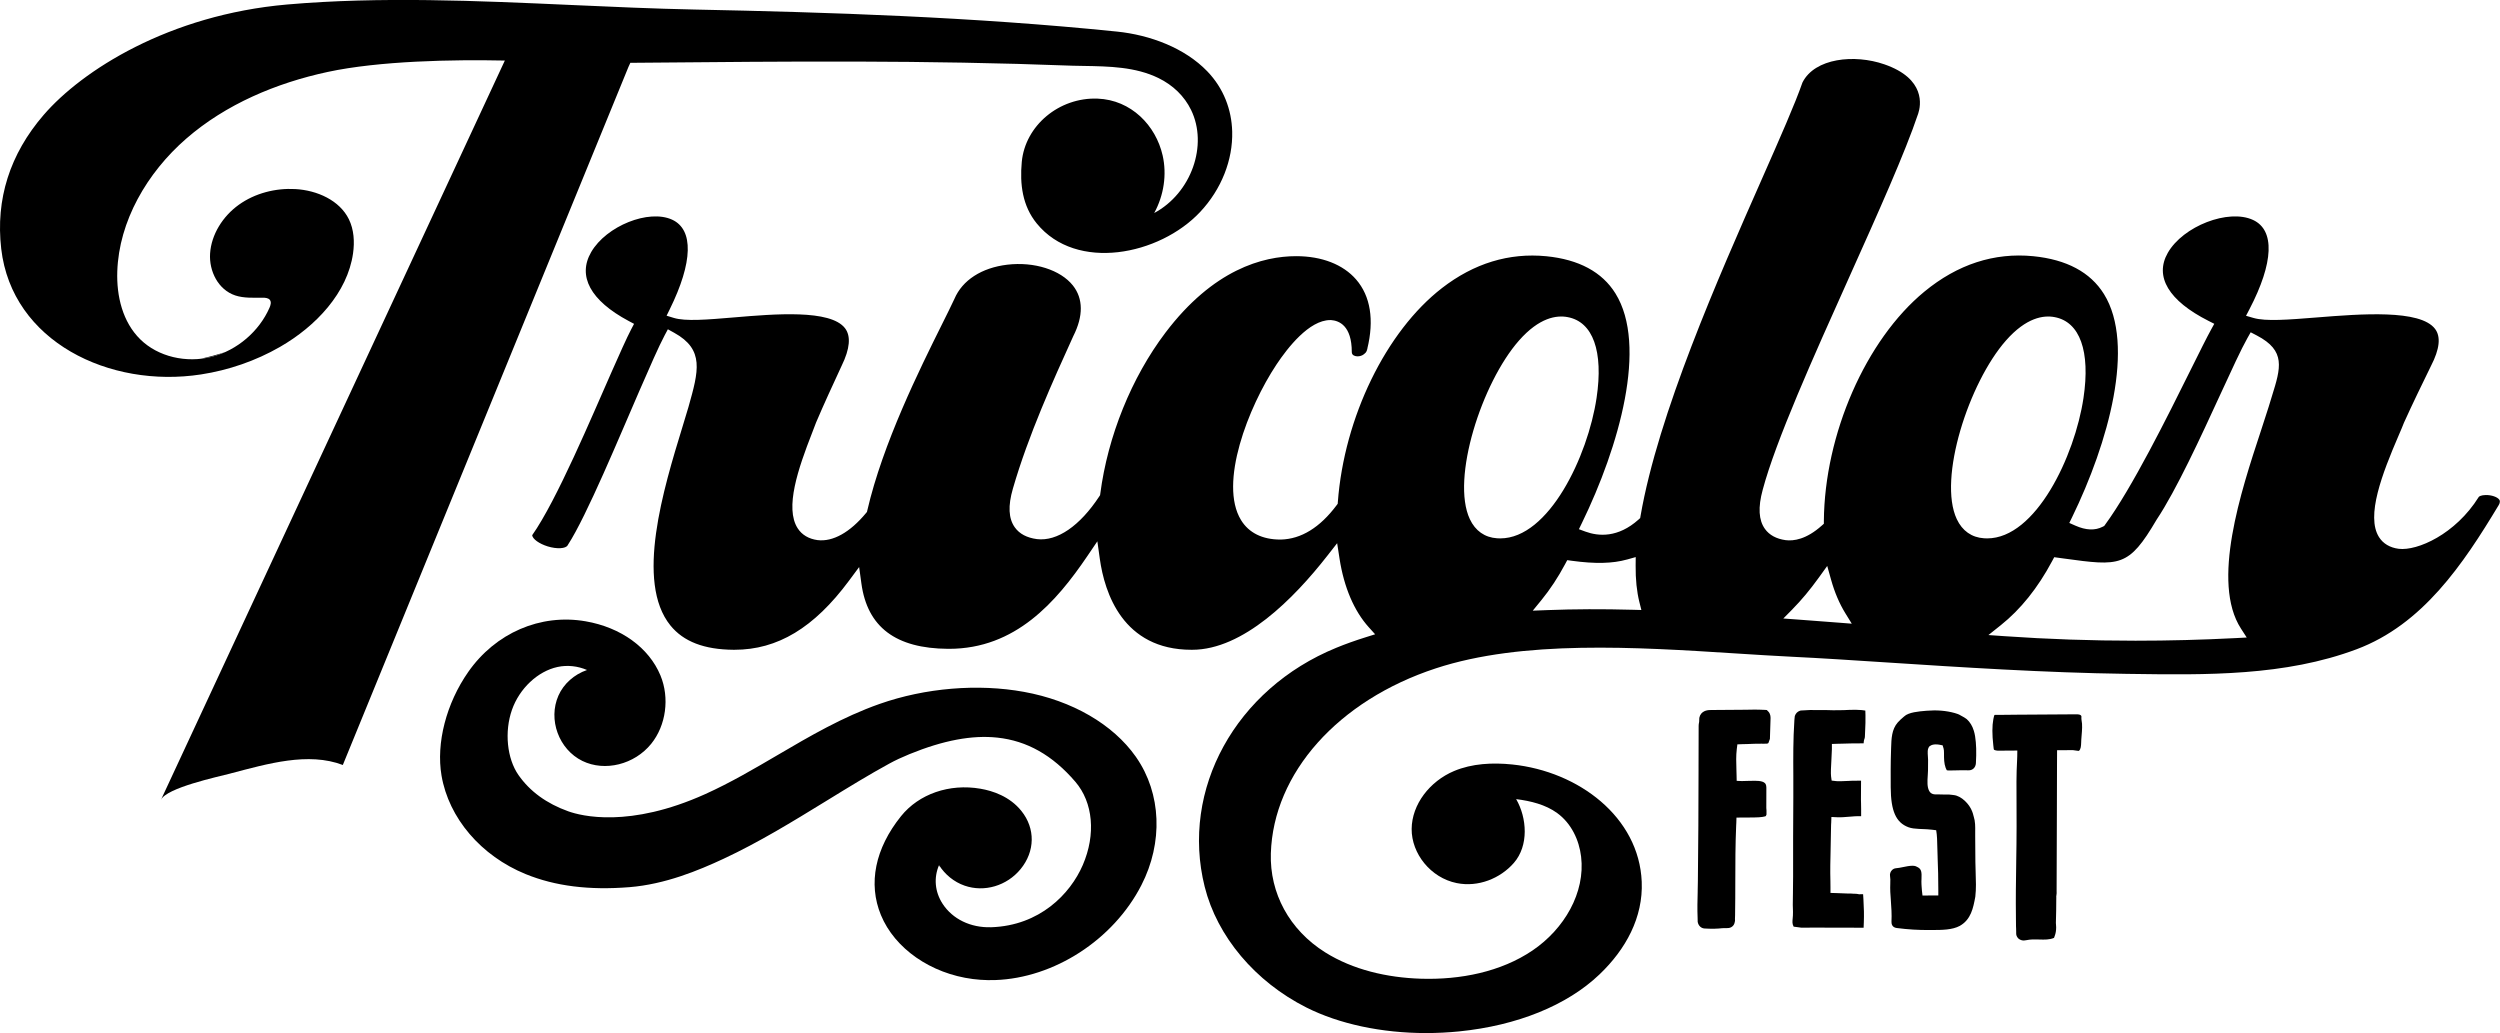 <?xml version="1.0" encoding="UTF-8"?> <svg xmlns="http://www.w3.org/2000/svg" id="Layer_2" viewBox="0 0 941.88 389.23"><g id="tricolor_name"><path d="M543.27,108.53c-21.09,16.32-36.86,48.73-39.24,80.63l-.05.65-.4.53c-6.29,8.41-13.36,12.76-21.03,12.94-.06,0-.12,0-.18,0-6.76,0-11.87-2.53-14.81-7.34-8.46-13.81,2.71-42.58,13.35-58.6,4.18-6.29,12.32-16.75,20.24-16.75.12,0,.23,0,.35,0,2.97.22,7.79,2.06,7.79,12.05,0,1.22,1.14,1.52,1.82,1.59,1.2.13,3.39-.33,4.02-2.84,2.65-10.83,1.2-19.85-4.2-26.08-4.92-5.68-12.94-8.8-22.59-8.8-12.52,0-31.23,5-49.27,28.84-12.78,16.89-21.72,39.01-24.54,60.7l-.07.51-.29.44c-7.33,11.16-15.89,17.03-23.49,16.11-3.8-.5-6.6-1.98-8.34-4.42-2.38-3.33-2.62-8.1-.73-14.6,5.83-20.18,15.21-40.85,22.75-57.45,3.84-7.58,3.77-14.14-.14-19.08-4.67-5.89-14.6-9.04-24.72-7.84-9.67,1.15-16.93,5.85-19.92,12.88-1.17,2.53-2.81,5.82-4.7,9.62-8.34,16.77-22.3,44.85-28.13,70.13l-.12.52-.35.42c-6.05,7.31-12.54,10.92-18.3,10.19-3.29-.45-5.86-1.98-7.44-4.43-4.97-7.66.19-22.58,5.42-35.96.59-1.51,1.1-2.8,1.45-3.79l.05-.13c3.02-7.09,6.35-14.28,9.57-21.24l.06-.13c3.14-6.42,3.56-11.18,1.26-14.16-5.5-7.12-26.47-5.36-41.78-4.06-10.22.86-18.3,1.54-22.72.19l-2.71-.83,1.18-2.4c8.75-17.74,9.07-30.05.88-33.79-8.8-4.02-24.74,2.37-30.46,12.2-5.27,9.07-.28,18.29,14.08,25.96l2.06,1.1-1.04,1.98c-1.78,3.4-4.42,9.37-7.48,16.27-7.25,16.38-20.65,48.37-29.86,61.38.14,1.41,2.62,3.22,5.86,4.22,3.45,1.06,6.82.87,7.51-.43l.1-.17c7.05-10.81,19.59-41.19,26.85-57.85,3.96-9.09,7.38-16.94,9.57-21.04l1.23-2.31,2.39,1.32c11.45,6.33,9.18,14.42,5.41,27.82l-.03.11c-.69,2.34-1.45,4.85-2.27,7.51-7.12,23.26-17.88,58.4-4.53,74.84,4.92,6.06,12.69,9.06,23.75,9.15.11,0,.23,0,.34,0,16.29,0,30.02-8.28,43.18-26.02l3.82-5.15.85,6.19c2.25,16.44,12.94,24.49,32.66,24.62.12,0,.24,0,.35,0,25.03,0,40.37-17.62,52.08-34.89l3.81-5.62.92,6.57c1.79,12.81,8.66,34.3,34.54,34.3.08,0,.17,0,.25,0,19.21,0,38.27-19.22,50.9-35.39l3.73-4.77.9,5.82c1.67,10.77,5.48,19.71,11.02,25.85l2.39,2.65-3.54,1.11c-3.94,1.23-7.68,2.57-11.13,3.99-37.87,15.5-58.71,53.35-49.55,89.99,4.69,18.77,19.02,35.79,38.31,45.51,12.34,6.22,28.35,9.64,45.09,9.64,4.14,0,8.32-.21,12.44-.62,21.92-2.2,40.71-9.83,52.91-21.48,9.93-9.47,16.48-21.49,15.91-34.93-1.03-24.3-23.71-41.55-48.77-44.16-7.41-.77-15.15-.39-21.94,2.47-9.14,3.85-15.9,12.56-15.97,21.82-.07,9.27,7.15,18.4,16.96,20.39,8.14,1.65,16.44-1.75,21.54-7.59,5.68-6.52,4.97-16.95.87-24.04,5.5.69,11.08,2.07,15.43,5.23,5.37,3.9,8.29,10.17,9.04,16.44,1.63,13.59-6.35,27.24-18.29,35.34-11.94,8.1-27.27,11.12-42.08,10.65-12.7-.4-25.54-3.34-36.05-9.93-13.5-8.47-20.93-22.3-20.47-37.29.93-30.26,25.32-57.62,62.15-69.71,32.69-10.73,75.35-8.02,112.98-5.62,7.55.48,14.68.93,21.59,1.27,10.18.49,22.37,1.28,35.27,2.12,28,1.82,59.62,3.87,90.24,4.3l1.54.02c28.68.41,58.33.84,85.28-9.28,24.88-9.34,40.08-31.92,53.51-54.25.78-1.3.41-1.87.29-2.06-.68-1.05-2.94-1.84-5.15-1.8-1.66.03-2.5.51-2.62.72l-.02.04c-8.76,14.04-23.14,20.35-30.13,19.5-3.32-.43-5.88-1.95-7.43-4.41-4.99-7.91,1.2-23.9,7.39-38.27.85-1.97,1.58-3.68,2.01-4.82l.06-.13c3.23-7.15,6.75-14.35,10.15-21.32,3.24-6.28,3.75-10.94,1.52-13.89-5.59-7.44-28.08-5.64-44.5-4.33-10.77.86-19.28,1.54-23.9.2l-2.83-.82,1.29-2.47c9.14-17.54,9.64-29.8,1.35-33.64-9.26-4.3-26.37,2.32-32.12,12.41-5.09,8.94.35,18.04,15.33,25.61l2.19,1.11-1.13,2.05c-1.69,3.06-4.36,8.45-7.75,15.26-8.8,17.74-22.1,44.54-32.25,58.38l-.34.47-.54.28c-2.93,1.51-6.32,1.37-10.35-.41l-2.26-1,1.03-2.11c13.66-28.04,23.99-64.87,12.02-84.14-5.1-8.21-14.06-13-26.63-14.25-14.71-1.44-28.52,3.05-41.04,13.37-22.04,18.16-37.6,53.7-37.85,86.44v.99s-.78.69-.78.69c-5.84,5.23-10.63,5.87-13.63,5.49-3.5-.49-6.11-1.91-7.78-4.22-2.38-3.3-2.66-8.13-.85-14.76,4.91-18.43,18.97-49.75,32.57-80.05,10.84-24.15,21.08-46.96,26.03-61.73.97-2.96,2.92-13.08-12.77-18.51-11.26-3.9-26.21-2.38-30.85,6.84-2.84,8.15-8.33,20.58-15.26,36.29-16.5,37.37-39.09,88.55-45.75,127.04l-.13.78-.61.55c-7.78,6.97-15.16,6.32-19.98,4.56l-2.5-.92,1.1-2.26c14.12-28.98,24.86-66.94,12.67-86.56-5.02-8.09-13.79-12.8-26.04-14.02-14.03-1.37-27.26,2.66-39.34,12.01ZM747.5,202.8c-4.65-.3-8.21-2.8-10.28-7.22-7.16-15.25,4.55-51.42,18.53-67.29,7.66-8.7,14.18-9.6,18.3-8.82,9.56,1.76,13.54,12.86,10.91,30.46-3.29,22-18,52.91-36.29,52.91-.39,0-.77-.01-1.16-.04ZM812.46,195.86l.07-.11c7.37-11.04,16.64-31.17,24.08-47.35,4.18-9.09,7.79-16.93,10.11-21.03l1.23-2.18,2.32,1.21c11,5.75,9.01,12.17,5.7,22.8-.4,1.29-.83,2.67-1.27,4.15-.87,2.8-1.89,5.9-2.97,9.18-7.46,22.64-18.73,56.85-7.44,74.3l2.17,3.36-4.23.22c-12.56.65-25.15.98-37.7.98-16.53,0-32.99-.57-49.23-1.7l-6.16-.43,4.68-3.73c7.44-5.93,13.93-14.02,19.28-24.05l.83-1.55,3.6.49c21.16,2.9,24.41,3.35,34.94-14.57ZM675.39,229.44c3.29-3.33,6.51-7.19,9.83-11.79l3.19-4.43,1.44,5.15c1.33,4.77,3.15,9.04,5.4,12.69l2.41,3.91-4.86-.38c-5.25-.41-10.49-.81-15.7-1.19l-5.23-.38,3.54-3.58ZM564.04,202.8c-4.65-.3-8.21-2.8-10.28-7.22-7.16-15.25,4.55-51.42,18.53-67.29,7.66-8.7,14.17-9.6,18.3-8.82,9.57,1.76,13.55,12.86,10.92,30.46-3.29,22-18,52.91-36.29,52.91-.39,0-.77-.01-1.16-.04ZM612.92,210.82l3.34-.94-.03,3.22c-.05,5.19.43,9.81,1.41,13.73l.75,2.99-3.33-.09c-11.11-.31-21.94-.27-32.16.13l-5.43.21,3.27-4c3.24-3.97,6.24-8.51,8.89-13.48l.83-1.55,1.85.25c8.67,1.18,15.22,1.03,20.61-.48Z"></path><path d="M642.35,349.82h.11c.92.07,1.74.08,2.43.08h1.02c1.13-.01,2.28-.13,3.04-.21h.22s1.72-.03,1.72-.03c1.37-.01,2.44-.89,2.66-2.18l.05-.21c.07-.25.09-.51.07-.73l-.02-.17v-.17c.03-.49.04-.98.05-1.47v-.31c.07-4.03.07-8.14.08-12.11,0-7.05.02-14.28.33-21.36.02-.33.04-.62.05-.92l.06-2,3.08-.02c1.34,0,3.34-.02,3.41-.02,3.13-.02,4.24-.38,4.55-.51l.27-.58v-1.51c0-.25-.02-.46-.04-.59l-.03-.34.02-7.73c0-1.14-.43-1.56-.57-1.7-.99-.95-3.32-.89-5.19-.84-.46.01-.84.02-1.21.02l-1.52.04c-.27.03-.55.02-.7.02l-1.99-.08-.04-1.95c-.01-.74-.04-1.49-.06-2.24-.09-2.62-.17-5.28.14-7.81l.22-1.75,1.8-.07c.54-.02,1.09-.03,1.64-.04h.14c1.76-.11,3.82-.13,5.47-.14.3,0,.58,0,.84.01,1.12.03,1.52,0,1.8-.26l.57-1.56c.01-1.32.07-2.66.12-3.85.05-1.29.11-2.58.12-3.87,0-.56.01-1.73-.88-2.62l-.54-.54-.76-.05c-.68-.04-1.35-.06-2.06-.08h-.12c-1.07-.04-2.17-.02-3.24,0-.6.01-1.15.03-1.7.03l-13.12.1c-.54,0-1.28,0-2.22.33l-.13.05c-1.09.45-1.83,1.34-2.07,2.57l-.06,1.52c0,.08-.03.19-.06.34l-.02.1c-.05.27-.11.65-.11,1.05-.02,5.09-.03,10.17-.04,15.25v1.67c-.03,13.61-.07,27.69-.25,41.54-.02,1.22-.04,2.43-.07,3.65v.41c-.09,3.24-.17,6.58-.03,9.82l.03,1.51c.26,1.5,1.34,2.49,2.75,2.52Z"></path><path d="M678.73,349.5c1.8-.02,3.62-.02,5.44-.02,2.49,0,4.97.01,7.4.02,3.51.02,7.04.03,10.55.02l.08-2.02c.1-2.67.06-5.43-.15-8.68l-.12-1.93-1.56.02-.44-.09c-.44-.08-.88-.11-1.33-.1h-.16s-.16-.01-.16-.01c-.69-.08-1.26-.08-1.82-.07h-.28c-.5-.02-1.77-.07-2.84-.11-.71-.03-1.23-.05-1.63-.06l-2.07-.06v-2.17c.02-.71,0-1.42-.02-2.11v-.11c-.12-3.99-.02-8.02.07-11.91.06-2.3.11-4.61.13-6.92,0-.88.01-1.72.05-2.46.02-.29.04-.55.05-.82l.07-2.11,2.15.1c1.46.07,2.93-.06,4.36-.18,1.48-.13,3.05-.27,4.69-.21,0-.63,0-1.32,0-1.9v-.75c0-.6-.01-1.23-.03-1.86v-.21c-.02-.56-.04-1.03-.04-1.48l.04-7.19-2.13.02h-.11c-.29-.04-1.38.02-2.35.07-2.68.14-4.09.17-4.86.07l-1.63-.19-.22-1.59c-.15-1.15-.02-3.84.15-6.72.1-1.77.16-2.85.16-3.49v-2s2.04-.07,2.04-.07c.44-.02.89-.03,1.37-.03h.09c1.58-.09,5.43-.12,7.73-.13h.73c.02-.47.06-1.11.36-1.85.11-.26.12-.65.13-1.03.02-.64.05-1.27.08-1.9.09-1.94.18-3.93.12-5.88l-.05-1.69c-1.35-.31-4.83-.39-8.24-.16h-.13s-3.65.04-3.65.04h-.06c-1.85-.09-3.66-.07-4.99-.06h-.1c-2.61-.09-4.83-.04-7.02.15h-.12s-.39.12-.39.12c-.89.32-1.53.98-1.84,1.9l-.04.13-.07.66c0,.07-.01.16-.03.29-.04.37-.07.65-.07.85v.1c-.45,6.74-.42,13.68-.38,20.4v.45c.01,2.66.03,5.3,0,7.94-.07,9.9-.1,19.9-.08,29.71,0,1.96-.03,3.91-.06,5.87v.15c-.03,1.53-.05,3.06-.06,4.62v.07c.04.79.05,1.61.07,2.42v.38c.02.88-.05,1.62-.11,2.27-.12,1.24-.2,2.06.36,3.11,2.08.27,2.73.36,2.95.39Z"></path><path d="M725.93,267.77l-.47.04c-2.41.2-6.43.53-8.04,2.09l-.33.28c-.71.61-1.41,1.2-2.12,2.02-2.28,2.63-2.38,6.01-2.49,9.58l-.03,1.01c-.17,4.62-.14,9.31-.12,13.86.05,8.91,1.98,13.26,6.67,15.01,1.19.45,2.57.55,3.77.62.48.03.95.05,1.43.07h.12c1.14.05,2.31.09,3.52.24l1.62.2.21,1.55c.04.33.18,1.32.32,8.21,0,.43.02.73.02.83.16,3.56.24,7.36.25,11.96v2.02s-5.96.03-5.96.03l-.21-1.82c-.06-.5-.09-1.04-.12-1.59-.01-.28-.03-.55-.05-.82-.05-.68-.02-1.38.01-2.06.11-2.46,0-3.7-1.5-4.42l-.68-.33c-.36-.13-.78-.18-1.26-.18-1.06,0-2.33.26-3.5.5-.96.2-1.86.38-2.69.44-.55.04-1.08.29-1.48.69-.61.6-.89,1.47-.74,2.32l.03.28c0,.23.02.44.05.61l.03.18v.18c0,.37-.01.73-.02,1.08v.28c-.03,1.17-.06,2.26,0,3.31.05,1.06.13,2.12.21,3.18.19,2.59.38,5.27.24,7.95-.04.82.16,2.22,1.97,2.46,4.14.54,8.31.8,12.41.75h1.3c3.39-.02,7.23-.03,10.07-1.56,4.23-2.41,5.04-6.73,5.82-10.91l.02-.16c.34-2.88.23-6.01.12-9.03-.05-1.33-.09-2.64-.1-3.93l-.07-9.73c0-.51,0-1.03,0-1.55.02-2.09.05-4.05-.56-5.88l-.07-.24c-.11-.57-.3-1.09-.48-1.6-1.02-2.82-4.09-5.99-7.05-6.26-.15-.01-.31-.03-.64-.08-.68-.08-1.43-.18-2.12-.11h-.12s-.12.01-.12.01c-.4,0-.79-.01-1.24-.03h-.18c-.47-.03-.95-.05-1.43-.04h-.37c-.9.03-2.27.07-3-1.39-.73-1.44-.66-3.41-.49-5.82.05-.68.09-1.29.09-1.76,0-1.34,0-2.69.03-4.03,0-.21-.02-.55-.05-.94-.16-2.24-.12-2.98.22-3.62l.22-.42.39-.29c1.13-.83,3.07-.52,3.44-.45l1.26.24.36,1.18c.14.46.15.96.16,1.68v.26c0,1.91.01,3.71.62,5.35.29.77.47.94.48.94.17.07.96.06,1.31.06.71,0,1.44-.02,2.16-.04,1.49-.04,3.02-.08,4.49-.02.8.05,1.47-.16,1.99-.6.58-.49.92-1.23.97-2.07.24-4.13.14-7.35-.3-10.13-.12-.73-.27-1.42-.46-2.04-.56-1.85-1.45-3.32-2.65-4.4l-.05-.04c-.58-.47-1.26-.84-1.86-1.16l-.37-.2c-.73-.46-1.44-.71-2.29-.94-3.22-.89-6.74-1.18-10.47-.87Z"></path><path d="M758.41,269.28l-4.85.05c-.28,0-.53,0-.77,0h-.23c-.37,0-.79-.01-1.03,0l-.21.22c-.07.28-.11.43-.13.53l-.19.85c-.48,2.51-.48,5.82-.02,9.85l.17,1.48.19.27c.37.15.86.29,1.33.29l7.36-.05-.03,2.16c0,.44-.02.89-.05,1.35-.31,5.38-.26,10.93-.22,16.29.02,2.8.05,5.9.02,8.87,0,4.44-.07,8.97-.14,13.36v.27c-.11,6.81-.2,13.93-.11,19.95v.39c.02,1.04.03,2.08.03,3.24v.26c.04.25.04.52.04.89,0,.45,0,.84.03,1.23v.15s0,.15,0,.15c-.06.9.18,1.57.75,2.17l.19.17c.53.43,1.19.67,1.95.67.25,0,.54-.04.85-.11,1.73-.38,3.39-.32,5-.27,1.95.06,3.8.12,5.51-.61l.28-.76c.36-.96.53-1.99.53-3.22,0-.36-.02-.72-.07-1.28l-.03-.26v-.15c.11-2.76.13-6.52.15-9.27v-.37s-.01-.42-.01-.42l.05-.24c.12-.61.1-1.17.08-1.72,0-.16,0-.27,0-.39.07-9.75.09-19.75.1-28.58.01-6.01.02-12.01.05-18.01l.03-6.03,5.89-.04h.07c.47.03.89.11,1.22.17.85.15,1.02.14,1.13.03.64-.66.72-1.68.77-3.16.01-.33.02-.66.04-.99.03-.5.08-1.02.12-1.56.16-1.93.35-4.12-.03-5.83l-.05-.43v-1.07s-.32-.37-.32-.37c-.25-.13-.64-.29-1.19-.29-8.31.03-16.48.09-24.27.16Z"></path><path d="M366.52,368.85c1.87.24,3.76.38,5.64.41.93.02,1.85,0,2.78-.02,22.14-.75,44.49-15.12,55.07-35.73,8.26-16.08,7.53-34.53-1.91-48.15l-.22-.32c-8.6-12.19-23.95-21.08-42.11-24.38-17.36-3.16-37.18-1.5-54.37,4.54-13.88,4.88-26.37,12.19-38.46,19.28-8.75,5.13-17.8,10.44-27.2,14.68-28.66,12.93-46.78,8.25-51.65,6.5-8.16-2.92-14.47-7.52-18.76-13.67-4.33-6.21-5.34-16.31-2.45-24.56,2.82-8.05,9.72-14.54,17.18-16.15,3.74-.81,7.66-.34,11.1,1.14-4.84,1.67-8.8,5.19-10.77,9.65-3.98,9.01.15,20.27,9.02,24.61,8.47,4.14,19.61,1.36,25.93-6.45,5.6-6.94,7-17.29,3.48-25.77-4.35-10.47-14.9-18.09-28.22-20.39-17-2.94-33.93,4.39-44.2,19.1-8.28,11.86-12.13,26.81-10.06,39.01,2.73,16.05,14.89,30.28,31.73,37.15,11.11,4.53,23.9,6.13,39.09,4.91,13.4-1.08,25.96-6.27,35.41-10.68,13.39-6.24,26.15-14.08,38.48-21.65l.67-.41c8.12-4.99,15.8-9.7,23.33-13.81,2.26-1.24,4.76-2.4,7.61-3.57,12.77-5.21,23.59-7.24,33.09-6.22,11.19,1.2,20.8,6.63,29.37,16.61,6.73,7.83,7.8,19.86,2.82,31.4-4.73,10.94-16.26,22.81-34.45,23.43-.06,0-.12,0-.18,0-7.65.22-14.44-3.08-18.18-8.83-2.97-4.57-3.36-9.86-1.35-14.56,2.25,3.53,5.61,6.32,9.63,7.72,7.42,2.59,15.9.09,21.09-6.22,5.49-6.7,5.62-15.3.31-21.92-4.4-5.49-10.82-7.59-15.44-8.38-11.7-2.01-23.16,1.96-29.91,10.35-9.77,12.16-12.46,25.39-7.57,37.25,5.2,12.61,18.79,22.07,34.63,24.1Z"></path><path d="M86.85,291.4c13.97-3.65,29.24-8.17,42.31-3.19L236.76,25.24l.72-1.57,4.64-.04c55.81-.5,105.62-1.02,162.06,1.13,1.34.04,2.72.06,4.11.08,9.57.16,19.48.33,28.15,4.56,5.52,2.69,9.77,6.84,12.29,12,6.49,13.29.09,31.38-13.88,38.86,3.65-6.69,4.8-14.51,3.18-21.67-2.57-11.34-11.87-20.95-24.51-21.43-14.49-.55-27.3,10.16-28.57,23.87-.77,8.37.24,16.54,5.66,23.18,14.9,18.27,46.22,11.97,61.53-4.33,8.04-8.56,12.38-19.65,12.09-30.34-.23-8.25-3.21-16.25-9.39-22.67-8.48-8.8-21.53-13.69-34.04-14.97-54.51-5.56-108.63-7.27-158.99-8.3-15.3-.31-31.09-1.02-46.37-1.71-35.47-1.59-72.16-3.25-107.29-.19C63.6,5.6,30.92,26.54,16.46,43.29,3.69,58.09-1.69,75.06.46,93.73c4.04,34.94,40.76,52.65,75.27,47.34,10.39-1.6,20.57-5.1,29.72-10.35,13.62-7.82,25.46-20.44,27.56-35.26.62-4.39.34-8.95-1.57-12.86-3.48-7.09-11.89-10.91-20.2-11.37-7.41-.41-15.15,1.54-21.25,5.91-6.1,4.37-10.37,11.23-10.84,18.35-.43,6.64,3.03,13.67,9.49,15.82,3.24,1.07,6.82.85,10.3.85,1.01,0,2.17.08,2.75.85.61.82.26,1.99-.17,2.96-3.86,8.81-12.12,15.99-21.72,18.45s-20.26,0-26.94-6.57c-6.66-6.53-8.99-16.27-8.67-25.63.64-18.8,11.1-37.06,26-50.01,14.9-12.95,33.9-20.95,53.27-25.11,19.37-4.17,47.12-4.71,66.74-4.29L60.63,301.36c2.02-4.55,21.36-8.68,26.23-9.95Z"></path><path d="M84.7,132.69c-3.01.99-6.06,1.82-9.15,2.47,1.43-.15,2.86-.39,4.26-.75,1.68-.43,3.31-1.01,4.89-1.72Z"></path><path d="M515.14,131.41s.02-.09.03-.14c-.38.68-.76,1.36-1.13,2.04.48-.44.89-1.04,1.1-1.9Z"></path><path d="M353.69,326.17c.17.12.33.25.5.37-.14-.2-.28-.39-.41-.59-.03.07-.06.15-.09.22Z"></path></g></svg> 